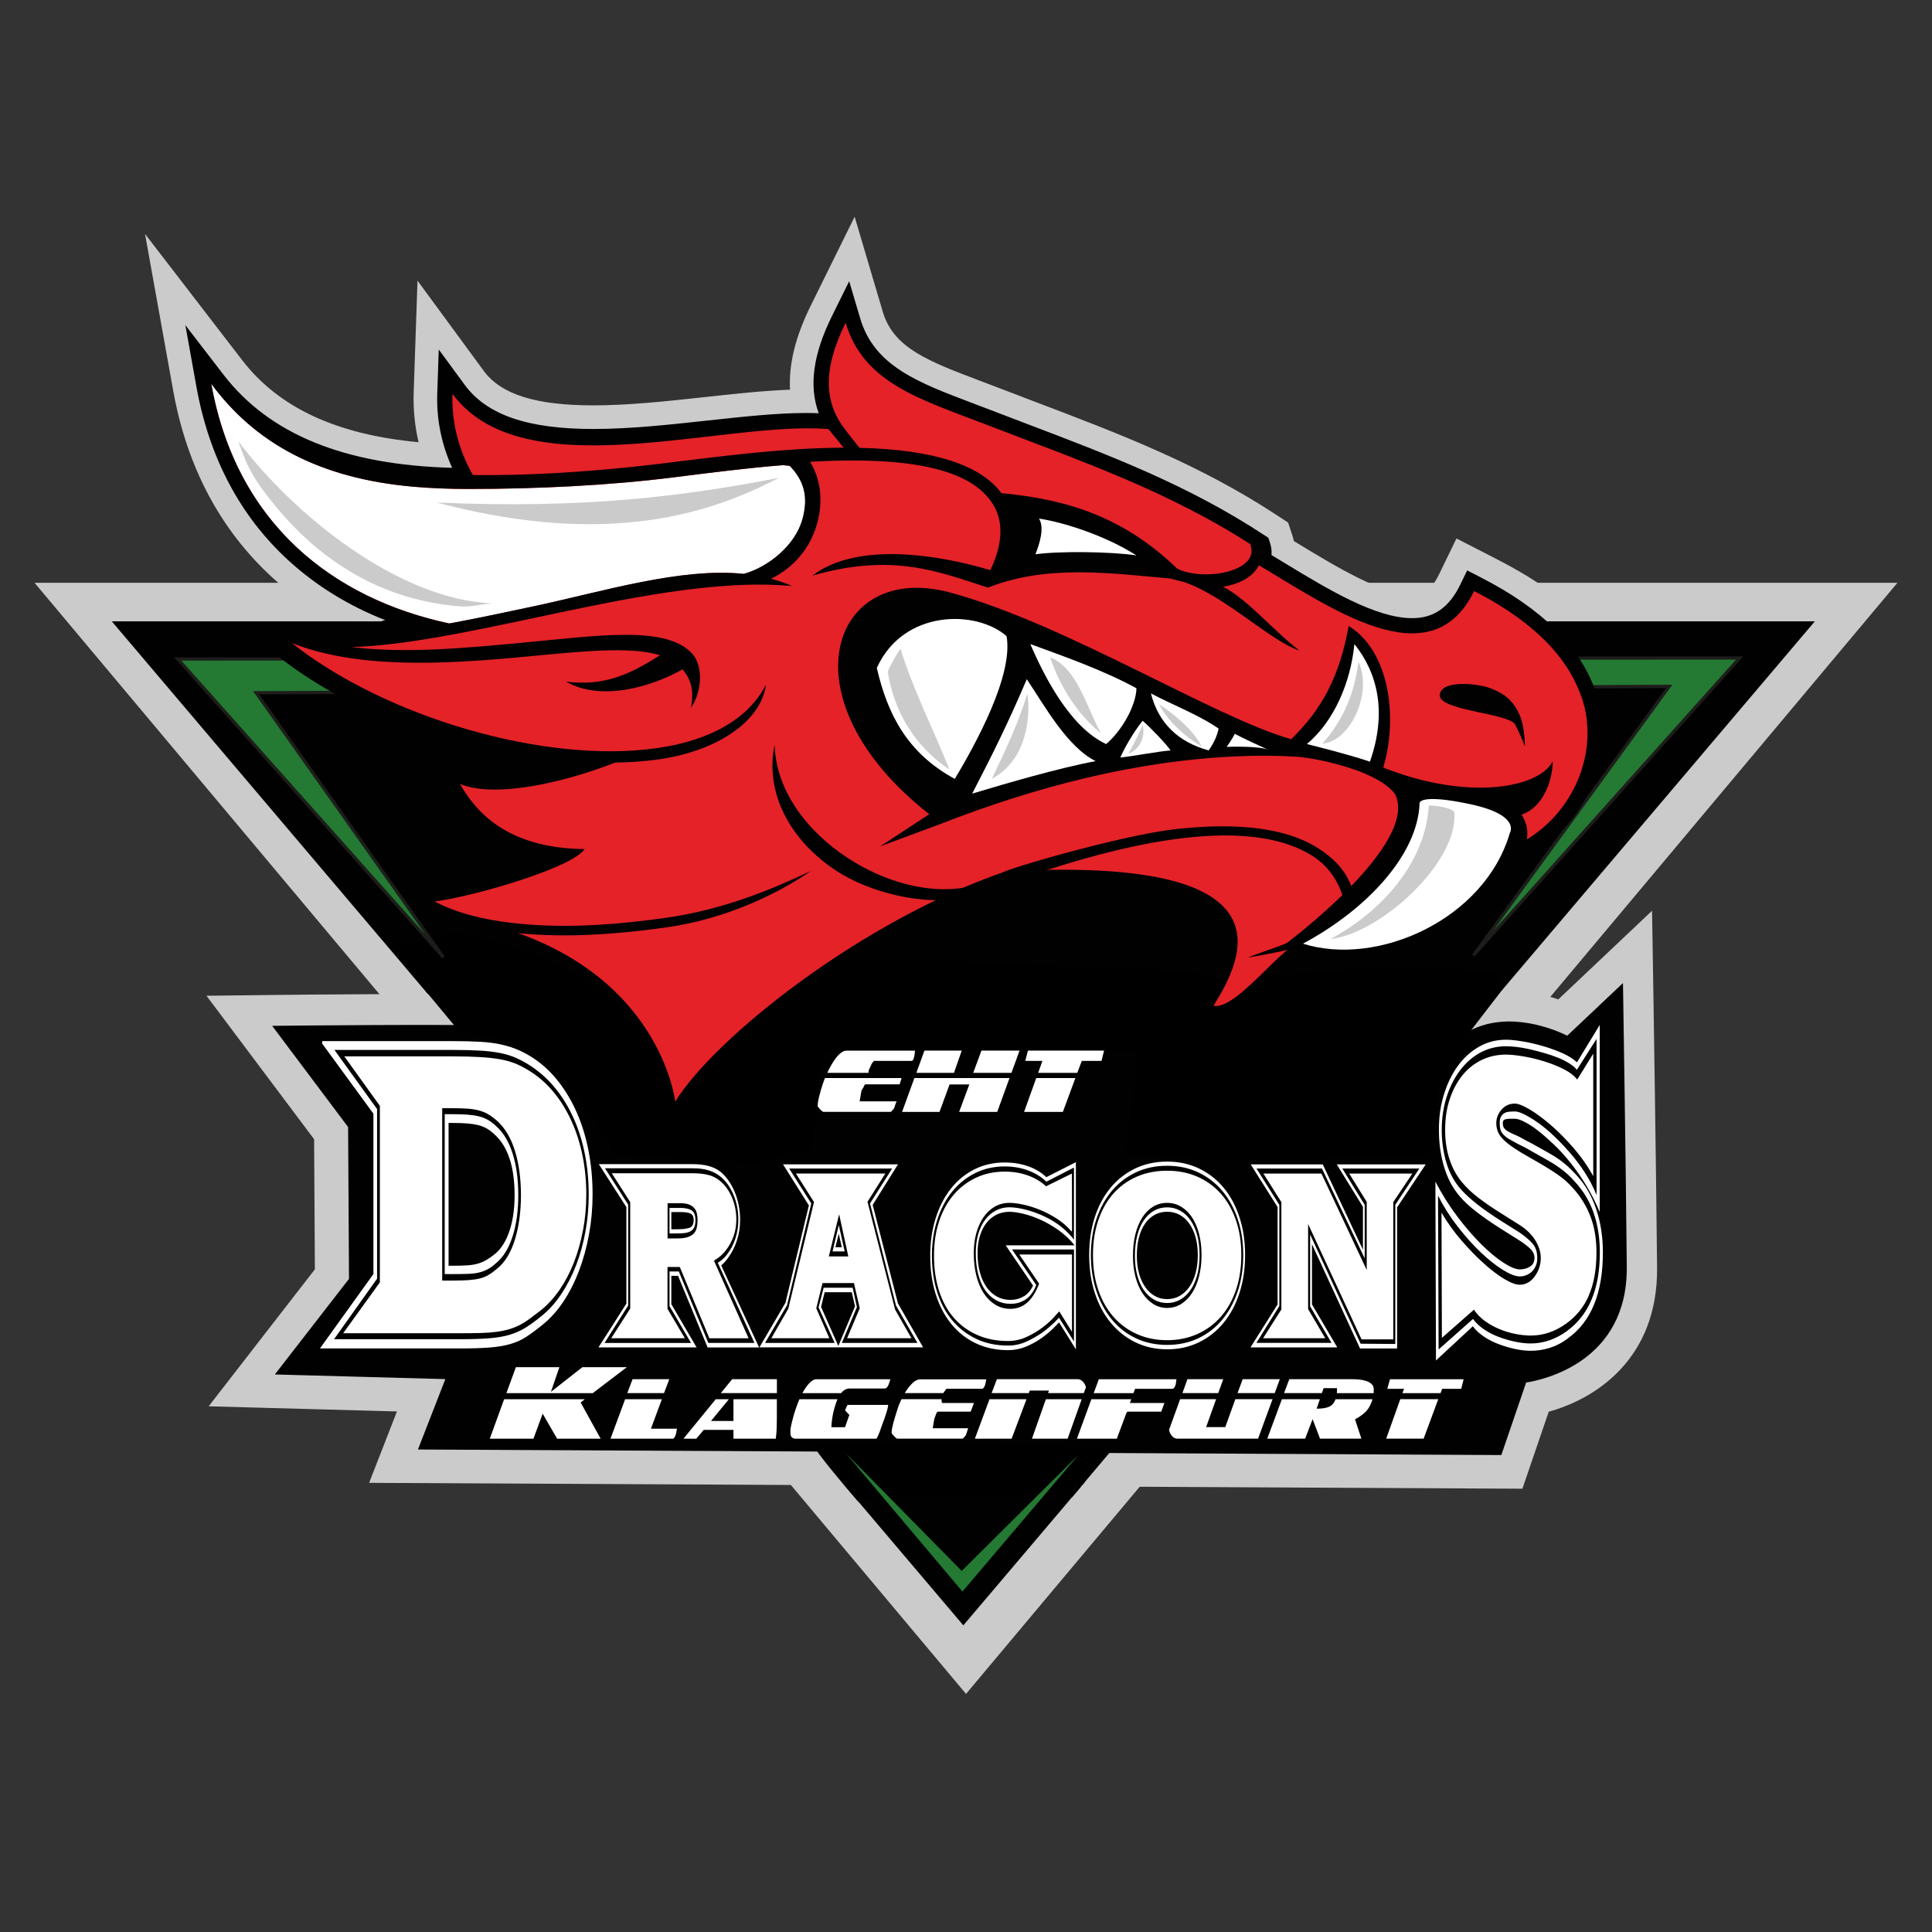 <?xml version="1.0" encoding="UTF-8"?>
<svg xmlns="http://www.w3.org/2000/svg" xmlns:xlink="http://www.w3.org/1999/xlink" id="logo" viewBox="0 0 500 500">
  <rect x="0" y="0" width="500" height="500" fill="#333333" stroke="none"/>
  <defs>
    <style>
      .cls-1 {
        fill: none;
      }

      .cls-2 {
        fill: #010000;
      }

      .cls-3 {
        fill: #1d1d1b;
      }

      .cls-4 {
        clip-path: url(#clippath-1);
      }

      .cls-5 {
        clip-path: url(#clippath-3);
      }

      .cls-6 {
        clip-path: url(#clippath-4);
      }

      .cls-7 {
        clip-path: url(#clippath-2);
      }

      .cls-8 {
        fill: #fff;
      }

      .cls-9 {
        fill: #cccbcb;
      }

      .cls-10 {
        fill: #000100;
      }

      .cls-11 {
        fill: #e42228;
      }

      .cls-12 {
        clip-path: url(#clippath);
      }

      .cls-13 {
        fill: #247933;
      }
    </style>
    <clipPath id="clippath">
      <rect class="cls-1" x="8.94" y="56.09" width="482.12" height="387.83"></rect>
    </clipPath>
    <clipPath id="clippath-1">
      <rect class="cls-1" x="8.94" y="56.09" width="482.12" height="387.83"></rect>
    </clipPath>
    <clipPath id="clippath-2">
      <rect class="cls-1" x="8.94" y="56.09" width="482.12" height="387.83"></rect>
    </clipPath>
    <clipPath id="clippath-3">
      <rect class="cls-1" x="8.94" y="56.09" width="482.12" height="387.83"></rect>
    </clipPath>
    <clipPath id="clippath-4">
      <rect class="cls-1" x="8.94" y="56.09" width="482.12" height="387.83"></rect>
    </clipPath>
  </defs>
  <polygon class="cls-9" points="15.19 153.73 484.81 153.73 250 433.84 15.19 153.73"></polygon>
  <g class="cls-12">
    <path class="cls-9" d="M250,438.38L8.94,150.82h482.12l-241.06,287.57ZM21.44,156.65l228.56,272.66,228.56-272.66H21.44Z"></path>
  </g>
  <polygon class="cls-10" points="28.93 160.8 469.68 160.8 249.31 420.64 28.93 160.8"></polygon>
  <g class="cls-4">
    <path class="cls-9" d="M90.86,291.61l.24,40.14-17.94,23.14,43.44,1.18-7.08,18.18,277.65,1.42,6.37-18.65s25.97-2.36,25.73-28.8c-.24-26.44-.94-70.59-.94-70.59l-12.98,12.28s-34.71-19.12-38.72,27.15h-73.43l6.61-26.92h-96.8l3.3,26.92h-48.87s-3.78-29.51-24.08-29.98c-20.3-.47-60.91,0-60.91,0l18.42,24.55Z"></path>
    <path class="cls-9" d="M394,385.28l-298.47-1.52,7.2-18.48-48.73-1.33,27.49-35.45-.2-33.67-27.85-37.13,18.88-.22c1.66-.02,41.01-.47,61.25,0,12.01.28,21.99,7.62,28.11,20.68,1.54,3.28,2.65,6.51,3.45,9.3h30.35l-3.3-26.92h119.84l-6.61,26.92h52.87c2.64-13.55,8.52-22.83,17.55-27.65,10.03-5.35,20.72-3.43,27.46-1.17l24.26-22.94.35,21.75c0,.44.71,44.49.95,70.66.21,23.47-15.8,33.87-28.04,37.24l-6.81,19.92ZM123.5,364.74l256.83,1.31,6.2-18.13,6.15-.45h0s4.84-.56,9.33-3.43c5.24-3.35,7.76-8.5,7.7-15.75-.13-14.26-.4-33.84-.61-48.76l-2.24,2.12-6.12-3.37s-9.62-4.95-15.91-1.53c-4.61,2.5-7.68,10-8.64,21.13l-.76,8.75h-94.43l6.61-26.92h-73.76l3.3,26.92h-68.13l-1.07-8.36c-.02-.18-3.2-21.36-14.8-21.62-11.04-.26-28.36-.23-41.65-.15l8.94,11.91.27,46.61-8.39,10.82,38.16,1.04-6.97,17.88Z"></path>
    <path class="cls-10" d="M91.33,291.26l.24,40.14-17.94,23.14,43.44,1.18-7.08,18.18,277.65,1.42,6.38-18.65s25.97-2.36,25.73-28.8c-.24-26.44-.94-70.59-.94-70.59l-12.98,12.28s-34.71-19.12-38.72,27.15h-73.43l6.61-26.91h-96.8l3.3,26.91h-48.87s-3.78-29.51-24.08-29.98c-20.3-.47-60.91,0-60.91,0l18.42,24.55Z"></path>
    <path class="cls-10" d="M388.53,376.56h-.9s-279.47-1.43-279.47-1.43l7.1-18.22-44.13-1.2,19.19-24.74-.23-39.29-19.65-26.19,2.46-.03c.41,0,40.86-.47,60.96,0,8.81.2,15.99,5.7,20.76,15.89,2.77,5.92,3.97,11.74,4.37,14.1h46.39l-3.3-26.91h99.8l-6.61,26.91h70.7c1.47-14.73,6.27-24.35,14.27-28.63,10.2-5.45,22.14-.37,25.37,1.21l14.41-13.62.05,2.84c0,.44.71,44.46.94,70.6.22,24.56-21.52,29.24-26.05,29.95l-6.42,18.77ZM111.81,372.65l274.94,1.4,6.35-18.57.81-.08c1.01-.09,24.82-2.6,24.6-27.55-.2-22.28-.74-57.56-.9-67.75l-11.58,10.95-.8-.44c-.13-.07-13.36-7.2-23.82-1.61-7.41,3.96-11.8,13.31-13.05,27.77l-.1,1.14h-76.17l6.61-26.91h-93.79l3.3,26.91h-51.38l-.14-1.09c-.04-.28-3.88-28.45-22.87-28.89-17.17-.4-49.29-.12-58.41-.03l17.18,22.91.24,40.98-16.7,21.53,42.75,1.16-7.07,18.14Z"></path>
    <path class="cls-8" d="M411.2,335.29c-1.33,2.99-3.28,5.4-5.85,7.24-2.87,2.07-5.93,3.11-9.2,3.11-1.23,0-2.56-.14-3.97-.42-1.42-.28-2.8-.7-4.15-1.26-1.35-.56-2.6-1.26-3.75-2.09-1.15-.84-2.09-1.81-2.82-2.93l-8.3,7.3-.1-32.41c1.5,2.55,3.21,4.95,5.15,7.18,1.93,2.23,3.85,4.21,5.75,5.92,1.9,1.72,3.68,3.07,5.35,4.07,1.67,1,3,1.49,4,1.49,1.53,0,2.82-.72,3.87-2.15,1.05-1.44,1.57-3.03,1.57-4.78,0-1.51-.47-3.03-1.4-4.54-.93-1.51-2.27-2.83-4-3.95l-4.75-2.99c-2.3-1.43-4.28-2.79-5.95-4.07-1.67-1.27-3.06-2.59-4.2-3.95-1.43-1.67-2.53-3.67-3.3-5.98-.77-2.31-1.15-4.86-1.15-7.65,0-2.95.4-5.62,1.2-8.01.8-2.39,1.9-4.44,3.3-6.16,1.4-1.71,3.06-3.03,4.97-3.95,1.92-.92,4.01-1.38,6.27-1.38,1.1,0,2.52.14,4.27.42,1.75.28,3.55.7,5.4,1.26,1.85.56,3.57,1.24,5.17,2.03,1.6.8,2.8,1.72,3.6,2.75l4.15-6.7v31.7c-1.4-2.55-3.08-4.96-5.05-7.24-1.97-2.27-3.94-4.26-5.92-5.98-1.98-1.71-3.82-3.07-5.52-4.07-1.7-1-2.96-1.49-3.8-1.49-1.4,0-2.55.52-3.45,1.56-.9,1.04-1.35,2.19-1.35,3.47,0,.8.13,1.54.4,2.21.27.68.73,1.36,1.4,2.03.67.68,1.56,1.4,2.67,2.15,1.12.76,2.52,1.61,4.22,2.57s3.11,1.77,4.22,2.45c1.12.68,2.07,1.3,2.87,1.85.8.56,1.52,1.12,2.15,1.67.63.56,1.3,1.24,2,2.03,1.9,2.07,3.37,4.47,4.42,7.18,1.05,2.71,1.57,5.82,1.57,9.33,0,4.47-.67,8.19-2,11.18M412.43,313.88c-1.08-3.07-2.71-5.76-4.87-8.07-.7-.8-1.37-1.47-2-2.03-.63-.56-1.37-1.14-2.2-1.73-.83-.6-1.82-1.22-2.95-1.85-1.13-.64-2.55-1.43-4.25-2.39-.67-.4-1.28-.74-1.85-1.02-.57-.28-1.08-.54-1.55-.78-.57-.32-1.07-.6-1.52-.84-.45-.24-.86-.48-1.22-.72-.67-.48-1.15-.98-1.45-1.49-.3-.52-.45-1.3-.45-2.33,0-.72.12-1.27.35-1.67.23-.4.53-.7.9-.9.37-.2.79-.32,1.27-.36.48-.04.96-.06,1.42-.06.6,0,1.42.26,2.47.78,1.05.52,2.22,1.24,3.52,2.15,1.3.92,2.66,2.05,4.1,3.41,1.43,1.36,2.84,2.83,4.22,4.43,1.38,1.6,2.67,3.31,3.85,5.14,1.18,1.84,2.17,3.75,2.97,5.74v-40.43l-5.1,8.01c-.43-.56-1.09-1.12-1.97-1.67-.88-.56-1.87-1.06-2.97-1.49-1.1-.44-2.28-.84-3.55-1.2-1.27-.36-2.5-.68-3.7-.96-1.2-.28-2.34-.48-3.42-.6-1.08-.12-1.99-.18-2.72-.18-2.43,0-4.66.56-6.7,1.67-2.03,1.12-3.79,2.67-5.27,4.66-1.48,1.99-2.63,4.31-3.45,6.94-.82,2.63-1.22,5.42-1.22,8.37s.41,5.88,1.22,8.55c.82,2.67,2.07,4.96,3.77,6.88,1.17,1.28,2.59,2.57,4.27,3.89,1.68,1.32,3.72,2.73,6.12,4.25l4.75,2.99c1.3.88,2.39,1.79,3.27,2.75.88.96,1.32,2.23,1.32,3.83,0,.8-.13,1.5-.4,2.09-.27.6-.62,1.1-1.05,1.5-.43.4-.92.7-1.47.9-.55.2-1.09.3-1.62.3-1.07,0-2.51-.56-4.32-1.67-1.82-1.12-3.73-2.63-5.75-4.55-2.02-1.91-4.01-4.14-6-6.7-1.98-2.55-3.67-5.22-5.07-8.01l.15,39.83,8.9-7.89c.7.96,1.62,1.84,2.77,2.63,1.15.8,2.41,1.46,3.77,1.97,1.37.52,2.78.94,4.25,1.26,1.47.32,2.85.48,4.15.48,1.67,0,3.3-.28,4.9-.84,1.6-.56,3.1-1.36,4.5-2.39,5.66-4.14,8.49-10.92,8.49-20.33,0-3.75-.54-7.16-1.62-10.23M405.81,346.35c-1.47,1.12-3.02,1.94-4.65,2.45-1.63.52-3.3.78-5,.78-1.3,0-2.67-.16-4.12-.48-1.45-.32-2.87-.74-4.25-1.26-1.38-.52-2.66-1.18-3.82-1.97-1.17-.8-2.1-1.67-2.8-2.63l-9.54,8.85-.15-46.29c1.7,3.27,3.59,6.28,5.67,9.03,2.08,2.75,4.15,5.14,6.2,7.18,2.05,2.03,3.97,3.63,5.75,4.78,1.78,1.16,3.19,1.73,4.22,1.73s1.88-.24,2.65-.72c.77-.48,1.15-1.23,1.15-2.27,0-.88-.37-1.67-1.12-2.39-.75-.72-1.76-1.48-3.02-2.27l-4.75-2.99c-2.37-1.51-4.41-2.93-6.12-4.25-1.72-1.32-3.16-2.65-4.32-4.01-1.8-2.07-3.15-4.6-4.05-7.59-.9-2.99-1.35-6.2-1.35-9.63s.43-6.32,1.3-9.15c.87-2.83,2.07-5.3,3.62-7.42,1.55-2.11,3.38-3.77,5.5-4.96,2.12-1.2,4.44-1.79,6.97-1.79,1.07,0,2.46.14,4.17.42,1.72.28,3.47.68,5.27,1.2,1.8.52,3.51,1.14,5.12,1.85,1.62.72,2.87,1.52,3.77,2.39l5.9-9.69v48.44c-1-2.39-2.15-4.66-3.45-6.82-1.3-2.15-2.67-4.13-4.1-5.92-1.43-1.79-2.88-3.39-4.35-4.78-1.47-1.39-2.84-2.59-4.12-3.59-1.28-1-2.45-1.75-3.5-2.27-1.05-.52-1.86-.78-2.42-.78h-1.3c-.4,0-.75.04-1.05.12-.53.08-.8.4-.8.96s.11,1,.32,1.32c.22.32.61.64,1.17.96.27.16.58.32.92.48.35.16.72.32,1.12.48.53.24,1.12.54,1.75.9.63.36,1.35.74,2.15,1.14,1.7.96,3.12,1.76,4.27,2.39,1.15.64,2.14,1.26,2.97,1.85.83.6,1.57,1.2,2.22,1.79.65.6,1.34,1.3,2.07,2.09,2.27,2.39,3.99,5.32,5.17,8.79,1.18,3.47,1.77,7.24,1.77,11.3,0,10.53-3.01,17.94-9.04,22.25M360.58,311.1v35.52h-8.22l-13.82-29.85v22.03l4.44,7.54h-16.1l4.74-7.46v-27.77l-4.65-7.39h15.02l11.72,24.97v-17.65l-4.53-7.32h16.34l-4.95,7.39ZM361.09,311.81l6.24-9.4h-19.94l5.79,9.4v13.85l-11.06-23.25h-16.94l5.91,9.4v26.19l-5.94,9.54h19.46l-5.55-9.47v-18.59l13.07,28.27,8.97.07v-36.02ZM361.57,312.46v36.53h-9.59l-12.44-26.98v15.57l6.54,11.12h-22.46l7.02-11.12v-25.19l-6.96-11.05h18.65l10.4,22.1v-11.12l-6.78-10.98h23.03l-7.41,11.12ZM309.41,320.17c-.39-1.36-.93-2.54-1.63-3.52-.7-.98-1.53-1.73-2.5-2.26-.97-.53-2.04-.79-3.22-.79s-2.25.26-3.22.79c-.97.53-1.8,1.28-2.49,2.26-.69.98-1.22,2.18-1.59,3.59-.37,1.41-.55,3-.55,4.77,0,1.67.19,3.19.57,4.56.38,1.36.92,2.54,1.6,3.52.69.98,1.51,1.75,2.47,2.3.96.55,2.03.82,3.21.82s2.25-.27,3.22-.82c.97-.55,1.8-1.32,2.5-2.3.7-.98,1.24-2.18,1.63-3.59.39-1.41.58-2.98.58-4.7s-.2-3.26-.58-4.63M309.83,329.97c-.41,1.53-.99,2.83-1.74,3.91-.75,1.08-1.64,1.9-2.67,2.48-1.03.57-2.15.86-3.37.86s-2.34-.29-3.36-.86c-1.02-.57-1.9-1.39-2.64-2.44-.74-1.05-1.31-2.33-1.72-3.84-.41-1.51-.61-3.19-.61-5.06,0-1.96.2-3.72.6-5.27.4-1.55.97-2.87,1.71-3.95.74-1.08,1.62-1.9,2.64-2.48,1.02-.57,2.15-.86,3.39-.86s2.34.29,3.37.86c1.03.57,1.92,1.4,2.67,2.48.75,1.08,1.33,2.37,1.74,3.88.41,1.51.61,3.22.61,5.13s-.2,3.64-.61,5.17M310.33,319.38c-.42-1.65-1.02-3.07-1.8-4.27-.78-1.19-1.72-2.13-2.82-2.8-1.1-.67-2.32-1.01-3.66-1.01s-2.58.34-3.67,1.01c-1.09.67-2.02,1.61-2.79,2.83-.77,1.22-1.36,2.67-1.77,4.34-.41,1.68-.61,3.52-.61,5.53s.21,3.7.63,5.35c.42,1.65,1.02,3.07,1.8,4.27.78,1.2,1.71,2.14,2.8,2.83,1.09.69,2.29,1.04,3.61,1.04s2.56-.35,3.66-1.04c1.1-.69,2.04-1.65,2.82-2.87.78-1.22,1.38-2.67,1.8-4.34.42-1.67.63-3.49.63-5.45s-.21-3.77-.63-5.42M319.85,333.88c-.93,2.7-2.24,5.01-3.93,6.93-1.69,1.91-3.71,3.4-6.07,4.45-2.36,1.05-4.96,1.58-7.8,1.58s-5.46-.53-7.81-1.58c-2.35-1.05-4.37-2.53-6.06-4.45-1.69-1.91-3-4.22-3.93-6.93-.93-2.7-1.39-5.73-1.39-9.08s.46-6.3,1.38-9.01c.92-2.7,2.22-5,3.9-6.89,1.68-1.89,3.7-3.35,6.06-4.38,2.36-1.03,4.98-1.54,7.86-1.54s5.44.51,7.8,1.54c2.36,1.03,4.38,2.49,6.07,4.38,1.69,1.89,3,4.19,3.93,6.89.93,2.7,1.39,5.71,1.39,9.01s-.47,6.38-1.39,9.08M320.34,315.55c-.94-2.82-2.27-5.26-3.99-7.32-1.72-2.06-3.79-3.66-6.22-4.81-2.43-1.15-5.12-1.72-8.08-1.72s-5.68.57-8.11,1.72c-2.43,1.15-4.5,2.75-6.22,4.81-1.72,2.06-3.05,4.5-3.99,7.32-.94,2.82-1.41,5.91-1.41,9.26s.48,6.51,1.43,9.33c.95,2.82,2.28,5.27,4,7.36,1.72,2.08,3.79,3.7,6.22,4.84,2.43,1.15,5.12,1.72,8.08,1.72s5.65-.57,8.08-1.72c2.43-1.15,4.5-2.76,6.22-4.84,1.72-2.08,3.05-4.53,3.99-7.36.94-2.82,1.41-5.93,1.41-9.33s-.47-6.43-1.41-9.26M320.78,334.6c-.97,2.99-2.33,5.56-4.09,7.71-1.76,2.15-3.88,3.84-6.37,5.06-2.49,1.22-5.24,1.83-8.26,1.83s-5.77-.61-8.25-1.83c-2.48-1.22-4.6-2.91-6.37-5.06-1.77-2.15-3.14-4.72-4.11-7.71-.97-2.99-1.45-6.25-1.45-9.8s.48-6.79,1.44-9.76c.96-2.97,2.32-5.51,4.08-7.64,1.76-2.13,3.88-3.79,6.37-4.99,2.49-1.19,5.25-1.79,8.29-1.79s5.77.6,8.26,1.79c2.49,1.2,4.61,2.86,6.37,4.99,1.76,2.13,3.12,4.68,4.09,7.64.97,2.97,1.45,6.22,1.45,9.76s-.48,6.81-1.45,9.8M264.97,335.5c1.01-.62,1.8-1.55,2.38-2.8l-7.08-10.41h17.84c-1.24-1.53-2.64-2.85-4.2-3.95-1.56-1.1-3.12-2-4.68-2.69-1.56-.69-3.04-1.21-4.45-1.54-1.41-.33-2.58-.5-3.52-.5-1.22,0-2.34.25-3.36.75-1.02.5-1.89,1.22-2.62,2.15-.73.93-1.29,2.06-1.69,3.37-.4,1.32-.6,2.79-.6,4.41,0,1.87.2,3.54.61,5.02.41,1.48.98,2.75,1.72,3.8.74,1.05,1.63,1.87,2.68,2.44,1.05.57,2.21.86,3.49.86s2.45-.31,3.46-.93M277.31,318.7c-1.1-1.29-2.38-2.41-3.84-3.34-1.46-.93-2.94-1.7-4.44-2.3-1.5-.6-2.93-1.04-4.3-1.33-1.37-.29-2.52-.43-3.46-.43-1.4,0-2.67.32-3.81.97-1.14.65-2.11,1.56-2.92,2.73-.81,1.17-1.43,2.55-1.87,4.13-.44,1.58-.66,3.3-.66,5.17,0,2.11.22,4.04.66,5.81.44,1.77,1.07,3.29,1.9,4.56.83,1.27,1.83,2.26,3,2.98,1.17.72,2.48,1.08,3.94,1.08,3.32,0,5.79-2.18,7.41-6.53l-5.13-7.54h13.64v20.02l-3.3-5.31c-.16.19-.62.71-1.38,1.54-.76.84-1.73,1.71-2.92,2.62-1.19.91-2.55,1.72-4.09,2.44-1.54.72-3.16,1.08-4.86,1.08-2.92,0-5.56-.51-7.92-1.54-2.36-1.03-4.37-2.49-6.04-4.38-1.67-1.89-2.95-4.2-3.85-6.93-.9-2.73-1.35-5.79-1.35-9.18s.44-6.29,1.33-8.97c.89-2.68,2.14-4.96,3.76-6.85,1.62-1.89,3.55-3.36,5.79-4.41,2.24-1.05,4.71-1.58,7.41-1.58,2.12,0,4.1.32,5.94.97,1.84.65,3.43,1.59,4.77,2.83l6.69-3.3.03,14.78-.12.22ZM272.64,342.49c.74-.74,1.22-1.23,1.44-1.47l3.87,6.17v-23.83h-16.04l6.27,9.19c-.64,1.68-1.53,2.91-2.67,3.7-1.14.79-2.47,1.18-3.99,1.18-1.34,0-2.56-.3-3.67-.9-1.11-.6-2.06-1.46-2.85-2.58-.79-1.12-1.4-2.5-1.83-4.13-.43-1.63-.64-3.47-.64-5.53,0-1.82.21-3.46.64-4.92.43-1.46,1.03-2.7,1.81-3.73.78-1.03,1.7-1.82,2.77-2.37,1.07-.55,2.24-.83,3.52-.83.64,0,1.39.07,2.26.21.87.14,1.8.36,2.8.65,1,.29,2.03.66,3.09,1.11,1.06.46,2.1.99,3.12,1.61,1.02.62,1.99,1.34,2.91,2.15.92.81,1.75,1.7,2.49,2.65v-18.66l-7.14,3.66c-1.28-1.24-2.85-2.21-4.72-2.91-1.87-.69-3.89-1.04-6.07-1.04-2.82,0-5.39.59-7.71,1.76-2.32,1.17-4.3,2.79-5.95,4.84-1.65,2.06-2.92,4.5-3.82,7.32-.9,2.82-1.35,5.88-1.35,9.19s.45,6.59,1.36,9.44c.91,2.85,2.22,5.29,3.93,7.32,1.71,2.03,3.78,3.62,6.21,4.77,2.43,1.15,5.16,1.72,8.2,1.72,1.7,0,3.29-.35,4.78-1.04,1.49-.69,2.82-1.45,4-2.26,1.24-.91,2.23-1.73,2.97-2.48M274.07,342.24c-.34.38-.92.97-1.72,1.76-.81.79-1.79,1.59-2.95,2.4-1.16.81-2.46,1.52-3.91,2.12-1.45.6-2.98.9-4.6.9-3.1,0-5.89-.6-8.38-1.79-2.49-1.19-4.6-2.87-6.34-5.02-1.74-2.15-3.08-4.72-4.02-7.71-.94-2.99-1.41-6.28-1.41-9.87s.46-6.72,1.39-9.69c.93-2.97,2.24-5.53,3.93-7.68,1.69-2.15,3.72-3.83,6.09-5.02,2.37-1.2,4.99-1.79,7.87-1.79,2.16,0,4.17.32,6.03.97,1.86.65,3.44,1.59,4.74,2.83l7.65-3.88v48.44l-4.35-6.96ZM216.2,322.79h1.65l-.78-3.52-.87,3.52ZM215.46,323.87l1.62-6.82,1.53,6.82h-3.15ZM214.5,325.16h5.04l-2.37-10.91-2.67,10.91ZM212.49,338.22l4.47,10.12,4.32-10.26-.84-3.66h-7.02l-.93,3.8ZM219.23,346.33l3.27-7.75-1.5-6.53h-8.13l-1.62,6.53,3.39,7.75h-15.02l4.38-7.61,6.66-27.63-4.68-7.39h23.15l-4.62,7.32,7.11,27.77h-.03l4.29,7.54h-16.64ZM217.88,347.55h19.55l-5.55-9.69-6.72-26.41,5.73-9.04h-26.66l5.73,9.04-6.27,26.34-5.7,9.76h18.02l-4.17-9.19,1.32-5.1h7.5l1.11,5.02-3.9,9.26ZM196.53,348.7l6.75-11.55,6.06-25.19-6.69-10.62h29.74l-6.54,10.48,6.51,25.4h-.03l6.57,11.48h-42.37ZM178.66,314.04c-.58-.24-1.43-.36-2.55-.36h-2.37v4.45h1.59c1.38,0,2.42-.13,3.13-.39.71-.26,1.06-.92,1.06-1.97,0-.91-.29-1.48-.87-1.72M179.67,317.59c-.21.46-.52.8-.93,1.04-.41.24-.9.39-1.47.47-.57.07-1.21.11-1.93.11h-2.07v-6.6h2.85c1.2,0,2.14.2,2.83.61.69.41,1.03,1.26,1.03,2.55,0,.77-.11,1.38-.32,1.83M180.33,313.97c-.13-.53-.36-.98-.7-1.36-.34-.38-.79-.68-1.36-.9-.57-.21-1.29-.32-2.14-.32h-3.36v9.11h2.58c1.06,0,1.92-.11,2.59-.32.67-.22,1.2-.53,1.59-.93.39-.41.65-.91.79-1.51.14-.6.21-1.26.21-1.97,0-.67-.07-1.27-.2-1.79M183.58,346.33l-7.65-18.44h-3.18v10.84l4.5,7.61h-19.07l4.92-7.68v-27.56l-4.77-7.46h20.9c1.52,0,2.83.13,3.94.4,1.11.26,2.09.73,2.95,1.4,1.32,1.01,2.39,2.42,3.21,4.23.82,1.82,1.23,3.8,1.23,5.96,0,1.53-.24,2.97-.72,4.31-.48,1.34-1.13,2.54-1.95,3.59-.18.24-.36.46-.53.65-.17.19-.37.39-.6.61-.23.22-.51.44-.82.68-.32.24-.71.5-1.17.79l8.97,20.09h-10.16ZM175.67,329.04l7.65,18.51h11.93l-9.48-20.74c.58-.38,1.04-.73,1.38-1.04.34-.31.69-.7,1.05-1.18.92-1.19,1.63-2.56,2.13-4.09.5-1.53.75-3.16.75-4.88,0-2.3-.43-4.46-1.29-6.49-.86-2.03-2.03-3.62-3.51-4.77-.88-.67-1.88-1.17-3.01-1.51-1.13-.34-2.47-.5-4.03-.5h-22.67l6,9.4v26.12l-6.12,9.69h22.4l-5.58-9.54v-8.97h2.4ZM183.13,348.7l-7.65-18.51h-1.74v7.32l6.54,11.2h-25.4l7.23-11.34v-24.97l-7.14-11.12h24.26c1.58,0,2.95.16,4.12.47,1.17.31,2.19.8,3.07,1.47.78.62,1.48,1.39,2.11,2.3.63.91,1.17,1.9,1.62,2.98.45,1.08.79,2.22,1.03,3.44.24,1.22.36,2.45.36,3.7,0,1.91-.28,3.72-.84,5.42-.56,1.7-1.34,3.22-2.34,4.56-.28.38-.55.72-.81,1-.26.29-.56.57-.9.86l9.8,21.24h-13.34ZM131.9,299.95c-.85-2.63-2.11-4.7-3.77-6.22-.73-.72-1.45-1.27-2.15-1.67-.7-.4-1.47-.7-2.3-.9-.83-.2-1.77-.34-2.82-.42-1.05-.08-2.29-.12-3.72-.12h-1.05v36.96h1.05c1.6,0,2.92-.04,3.97-.12,1.05-.08,1.96-.24,2.72-.48.77-.24,1.48-.56,2.15-.96.67-.4,1.4-.92,2.2-1.56,1.6-1.36,2.83-3.35,3.7-5.98.87-2.63,1.3-5.7,1.3-9.21s-.42-6.7-1.27-9.33M132.65,319.98c-.98,3.07-2.39,5.36-4.22,6.88-.8.72-1.53,1.26-2.2,1.61-.67.36-1.4.64-2.2.84-.8.2-1.74.32-2.82.36-1.08.04-2.44.06-4.07.06h-2.05v-41.38h2.05c1.47,0,2.74.04,3.82.12,1.08.08,2.05.22,2.9.42.85.2,1.63.5,2.35.9.72.4,1.46.96,2.22,1.67,1.87,1.67,3.28,4.05,4.25,7.12.97,3.07,1.45,6.64,1.45,10.7s-.49,7.64-1.47,10.7M133.28,297.86c-1.03-3.31-2.55-5.88-4.55-7.71-.8-.72-1.57-1.3-2.3-1.73-.73-.44-1.54-.78-2.42-1.02-.88-.24-1.87-.4-2.97-.48-1.1-.08-2.4-.12-3.9-.12h-2.7v44.61h2.7c1.67,0,3.05-.04,4.15-.12,1.1-.08,2.06-.22,2.87-.42.82-.2,1.57-.5,2.25-.9.68-.4,1.44-.96,2.27-1.67,2-1.59,3.52-4.09,4.57-7.47,1.05-3.39,1.57-7.24,1.57-11.54s-.52-8.11-1.55-11.42M150.87,318.43c-.57,2.99-1.36,5.78-2.37,8.37-1.02,2.59-2.26,4.95-3.72,7.06-1.47,2.11-3.1,3.89-4.9,5.32-1.03.8-1.98,1.51-2.85,2.15-.87.64-1.73,1.18-2.6,1.61-.87.44-1.77.8-2.72,1.08-.95.28-2.03.5-3.25.66-1.22.16-2.61.26-4.17.3-1.57.04-3.38.06-5.45.06h-30.03l9.5-13.16v-45.69l-9.2-12.8h28.04c2.73,0,5.1.06,7.1.18,2,.12,3.77.32,5.32.6,1.55.28,2.97.7,4.25,1.26,1.28.56,2.57,1.28,3.87,2.15,2.17,1.43,4.11,3.23,5.85,5.38,1.73,2.15,3.21,4.59,4.42,7.3,1.22,2.71,2.15,5.66,2.8,8.85.65,3.19.97,6.54.97,10.05,0,3.19-.28,6.28-.85,9.27M151.39,298.81c-.65-3.31-1.6-6.38-2.85-9.21-1.25-2.83-2.77-5.38-4.57-7.65-1.8-2.27-3.87-4.2-6.2-5.8-1.3-.88-2.59-1.62-3.87-2.21-1.28-.6-2.7-1.06-4.25-1.38-1.55-.32-3.33-.54-5.35-.66-2.02-.12-4.41-.18-7.17-.18h-30.58l11.04,15.31v43.89l-11.14,15.67h32.38c3.13,0,5.71-.08,7.75-.24,2.03-.16,3.79-.46,5.27-.9,1.48-.44,2.84-1.04,4.07-1.79,1.23-.76,2.63-1.77,4.2-3.05,1.9-1.51,3.61-3.41,5.12-5.68,1.52-2.27,2.8-4.76,3.85-7.47,1.05-2.71,1.86-5.62,2.42-8.73.57-3.11.85-6.3.85-9.57,0-3.59-.32-7.04-.97-10.35M152.44,319.44c-.62,3.35-1.48,6.5-2.6,9.45-1.12,2.95-2.47,5.62-4.07,8.01-1.6,2.39-3.4,4.39-5.4,5.98-1.57,1.28-2.97,2.31-4.2,3.11-1.23.8-2.61,1.42-4.12,1.85-1.52.44-3.31.74-5.37.9-2.07.16-4.68.24-7.85.24h-36.03l13.84-19.26v-41.5l-13.29-18.18.05-.6h33.73c2.8,0,5.21.06,7.25.18,2.03.12,3.84.36,5.42.72,1.58.36,3.02.82,4.32,1.38,1.3.56,2.62,1.28,3.95,2.15,2.4,1.6,4.55,3.61,6.45,6.04,1.9,2.43,3.51,5.16,4.82,8.19,1.32,3.03,2.32,6.32,3,9.87.68,3.55,1.02,7.28,1.02,11.18,0,3.51-.31,6.94-.92,10.29"></path>
    <path class="cls-2" d="M101.5,246.05l17.66,21.25,12.95,1.65,9.66,5.9,7.06,7.32,4.95,7.79,5.42,8.97,18.6.71,17.66,1.89,8.24-2.83,6.36-.24,1.88-20.54,1.65-5.67,80.54-.24-.47,10.15-2.59,16.53,24.73,1.18,54.4-.71,2.12-18.89,10.83-10.86-4.24-1.18,7.07-8.97,2.35-7.55-26.61-1.65s-44.51,3.78-49.69,2.12c-5.18-1.65-98.44-4.25-98.44-4.25l-86.66-7.79-14.84,1.89-10.6,4.01Z"></path>
  </g>
  <polygon class="cls-13" points="114.76 247.73 46 170.54 450.23 170.28 381.31 247.26 432 177.62 66.32 179.28 114.76 247.73"></polygon>
  <path class="cls-3" d="M114.45,248.01l-69.38-77.88h.93s405.16-.26,405.16-.26l-69.55,77.68-.65-.52,50.21-68.97-364.06,1.65,47.98,67.8-.65.52ZM46.93,170.96l63.19,70.94-44.61-63.03h.8s366.5-1.66,366.5-1.66l-46.33,63.64,62.81-70.15-402.37.26Z"></path>
  <g class="cls-7">
    <path class="cls-2" d="M388.88,256.03l-8.73,11.34-5.31-3.7,2.24-6.04,8.74-4.44s.35-.37.83-.25c.47.12,2.24,3.08,2.24,3.08"></path>
    <path class="cls-2" d="M222.19,388.73s-12.67-14.58-11.73-15.11c.94-.53,71.68.59,71.68.59h3.46l1.64.35s-7.39,10.09-7.8,10.09-18.48,2.36-18.48,2.36c0,0-20.59.29-21.29.29s-9.56-.53-10.56-.59c-1-.06-6.92,2.01-6.92,2.01"></path>
    <path class="cls-2" d="M280.05,384.38l7.11-8.43-.61-.64-1.58.33s-.59,1.28-1.04,1.72c-.45.45-3.38,3.14-3.52,3.33-.14.19-.83,1.35-1.09,1.72-.26.38.24,1.37.24,1.37l.5.59Z"></path>
  </g>
  <polygon class="cls-13" points="218.93 376.12 249.08 411.9 279.13 376.49 248.89 406.55 218.93 376.12"></polygon>
  <g class="cls-5">
    <path class="cls-9" d="M87.49,157.89c-5.47-3.08-10.5-6.4-15.01-10.53-13.02-11.93-21.37-27.67-24.8-46.78l-5.17-28.78,17.83,23.17c10.61,13.79,27.62,21.23,51.92,22.69-1.71-5.18-2.48-10.54-2.29-15.99l.7-20.55,12.17,16.57c5.07,6.91,14.83,10.12,30.7,10.12,9.33,0,19.45-1.1,29.24-2.17,8.94-.97,17.4-1.9,24.94-1.97-1.18-6.84.39-14.52,4.74-23.32l8.06-16.32,5.17,17.45c3.2,10.8,13.26,14.6,27.18,19.86l.17.07c1.44.54,2.93,1.11,4.42,1.68,3.3,1.27,6.62,2.53,9.82,3.75l.11.04c21.37,8.12,41.56,15.8,61.44,28.84l2.08,1.36.78,2.36c.26.77.43,1.56.51,2.35.64.39,1.29.78,1.96,1.19l.11.07c10.59,6.43,22.59,13.71,31.18,13.71,4.38,0,7.26-2.07,9.62-6.93l3.18-6.56,6.48,3.33c6.75,3.47,12.23,6.6,16.91,10.67,1.03.89-324.89.48-314.15.61"></path>
    <path class="cls-9" d="M98.85,160.94l-11.39-.14c-1.12-.01-1.86-.4-2.35-.92-5.97-3.43-10.62-6.74-14.59-10.38-13.5-12.38-22.15-28.66-25.7-48.41l-7.29-40.55,25.13,32.65c9.48,12.32,24.45,19.29,45.67,21.25-.99-4.21-1.42-8.52-1.27-12.86l.99-28.95,17.14,23.35c4.47,6.09,13.48,8.93,28.35,8.93,9.18,0,19.22-1.09,28.92-2.15,7.78-.85,15.18-1.65,22-1.91-.37-6.58,1.4-13.74,5.37-21.77l11.35-22.99,7.28,24.59c2.79,9.41,11.79,12.81,25.42,17.96l.63.24c1.31.49,2.65,1,3.99,1.52,3.3,1.27,6.6,2.53,9.81,3.75l.11.04c21.53,8.18,41.86,15.91,62.01,29.13l2.93,1.92,1.1,3.32c.16.48.29.97.4,1.47l.92.56c10.26,6.23,21.89,13.29,29.67,13.29,2.73,0,4.86-.88,7-5.29l4.48-9.24,9.14,4.69c6.98,3.58,12.63,6.83,17.49,11.06l1.53,1.33-.71,1.9c-.71,1.9-2.27,1.94-4.64,2.01-1.3.03-3.21.07-5.67.1-4.69.06-11.65.11-20.69.15-15.97.08-39.09.14-68.72.18-54.03.07-120.24.05-164.05.04-17.72,0-32.57,0-42.05,0l.29.16ZM107.75,154.95c8.77,0,19.97,0,32.86,0,55.03.01,149.62.03,208.47-.13-5.45-2.66-11.05-6.07-16.32-9.26l-3.3-2-.15-1.44c-.06-.59-.19-1.18-.38-1.75l-.46-1.4-1.23-.8c-19.62-12.87-39.66-20.49-60.88-28.55l-.11-.04c-3.22-1.22-6.54-2.48-9.84-3.76-1.34-.52-2.66-1.02-3.96-1.51l-.62-.24c-14.16-5.35-25.34-9.57-28.95-21.75l-3.05-10.31-4.76,9.64c-4.08,8.27-5.55,15.31-4.48,21.54l.58,3.38-3.43.03c-7.39.07-15.78.98-24.65,1.95-9.86,1.08-20.06,2.19-29.56,2.19-16.88,0-27.39-3.59-33.05-11.31l-7.19-9.79-.41,12.14c-.17,5.09.55,10.13,2.15,14.97l1.34,4.08-4.29-.26c-25.2-1.51-42.88-9.31-54.05-23.82l-10.54-13.69,3.06,17.01c3.32,18.46,11.36,33.65,23.9,45.15,3.7,3.39,8.09,6.5,13.78,9.75h2.86c3.48-.01,9.18-.01,16.66-.01ZM379.58,147.24l-1.88,3.88c-.67,1.37-1.39,2.58-2.18,3.61,7.23-.04,13.19-.08,17.55-.13-2.88-1.82-6.08-3.55-9.66-5.39l-3.83-1.97Z"></path>
    <path class="cls-10" d="M413,179.13c-4.05-11.78-13.77-21.49-29.72-29.67l-3.58-1.84-1.75,3.62c-2.89,5.96-6.86,8.74-12.49,8.74-9.48,0-21.89-7.53-32.83-14.17-1.22-.74-2.41-1.46-3.57-2.16.09-1.06-.04-2.14-.39-3.18l-.43-1.3-1.15-.75c-19.58-12.85-39.62-20.46-60.82-28.53-3.25-1.23-6.61-2.51-9.95-3.8-1.55-.6-3.09-1.18-4.58-1.74-14.23-5.38-25.47-9.62-29.12-21.94l-2.85-9.63-4.45,9c-4.88,9.88-6.03,18.07-3.44,25.16-1.04-.04-2.13-.06-3.26-.06-7.59,0-16.28.95-25.48,1.95-9.88,1.08-20.09,2.19-29.6,2.19-16.98,0-27.55-3.63-33.28-11.43l-6.71-9.14-.39,11.34c-.23,6.65,1.07,13.11,3.85,19.28-27.9-.75-47.29-8.67-59.2-24.14l-9.84-12.78,2.85,15.88c3.31,18.4,11.32,33.54,23.81,44.99,7.14,6.54,15.53,11.72,25.08,15.48-1.67.17,1.14.72-11.68.91-13.02.19-24.27.96-24.27.96,9.8,10.38,24.8,19.5,42.6,26.33,12.4,4.76,25.35,7.98,37.59,9.43-5.53,1.39-11.11,2.29-15.95,2.29-3.1,0-5.68-.4-7.46-1.15l-10.7-4.55,5.75,10.11c5.19,9.13,12.81,14.88,23.12,17.39-2.23.84-4.94,1.78-8.21,2.78-9.3,2.85-17.64,4.55-20.33,4.55l.42,7.02c4.95,3.04,8.8,5.49,16.32,6.79,20.92,5.82,32.14,14.66,37.86,21.06,5.97,6.68,7.36,12.14,7.45,12.48l1.86,9.95,5.33-8.68c4.6-7.42,15.52-16.47,30.73-25.5,14.8-8.78,32.77-17,50.65-23.2.4,0,.8,0,1.21,0,12.51,0,25.45,1.08,35.51,2.97,15.83,2.98,18.61,6.7,19.01,7.42.15.26.35.62-.3,1.65l-3.1,4.96,5.77,1c3.01.52,6.06.79,9.05.79s6.12-.28,9.05-.83c3.37.96,6.98,1.44,10.76,1.44,9.68,0,19.72-3.12,28.25-8.8,7.33-4.87,13-11.35,16.41-18.64l1.24,1.15,2.5-1.4c7.11-4,12.76-10.43,15.91-18.11,3.21-7.84,3.55-16.34.94-23.94"></path>
    <path class="cls-11" d="M409.29,180.41c-4.41-12.84-16.14-21.47-27.8-27.45-11.33,23.35-37.8,3.8-57.09-7.5.74-1.18.96-2.48.54-3.75-22.24-14.59-45.29-22.39-70.04-31.95-16.73-6.46-31.42-10.61-36.05-26.23-6.17,12.5-5.55,21.12.36,28.22h-.01c-25.09-5.47-82.63,16.69-102.1-9.83-.29,8.54,2.18,16.26,6.53,23.12-27.85.32-53.35-5.49-68.92-25.73,6.64,36.95,32.51,56.35,63.36,62.38-8.49,1.6-4.47,1.33-23.81,3.31-7.72.79-13.7.04-18.12-1.14-6.65-1.78-6.77-1.59-5.15-.15,22.63,20.08,63.81,33.39,94.11,31.08-13.65,6.5-35.95,12.38-46.07,8.08,5.23,9.21,14.28,16.66,32.26,16.87-3.46,5.33-33.9,13.73-41.09,13.73,5.19,3.18,11.56,5.01,17.6,6.04,43.27,11.97,46.94,45.59,46.94,45.59,10.42-16.8,48.44-46.85,85.42-59.56,75.13-4.19,61.75,22.18,53.88,34.77,6.13,1.06,17.73-15.77,23.25-16.95-.01,0-.03.01-.04.02,19.25,6.09,46.99-6.22,53.55-28.65,1.18.97,2.34,1.97,3.47,3.02,12.99-7.3,19.85-23.37,15.05-37.34"></path>
    <path class="cls-8" d="M204.42,120.56l-1.77-.17c-8.72.68-18.17,1.87-28.17,3.14-16.91,2.14-35.59,3.02-53.27,3.02-4.77,0-9.46-.17-14.03-.57-24.83-2.14-41.33-11.54-52.47-26.66,6.52,36.28,31.57,55.63,61.68,62.03,6.89-1.27,14.09-2.8,21.38-4.35,18.54-3.94,38.21-10.14,54.79-8.48h0c6.24-1.73,13.31-7.34,15.17-14.21,1.58-5.84.37-9.91-3.3-13.76"></path>
    <path class="cls-10" d="M392.2,187.7c1.02,1.83,2.44,5.42,2.44,5.42,0-1.83-.32-5.78-1.35-8.06-1.71-3.78-3.8-5.51-7.75-7-3.22-1.21-12.82-2.19-12.92,1.88-.1,4.08,18.59,4.64,19.59,7.76"></path>
    <path class="cls-10" d="M401.84,196.99c-3.26,6.76-21.46,10.51-43.86,1.66,3.92-13.14,1.54-30.26-8.94-36.63-2.44,13.35-7.05,21.65-14.88,29.28-19.64-5.46-58.42-29.92-88.37-37.98-30.6-8.24-43.48,27.5-5.29,57.4l-12.71,8.32,15.5-5.76c24.54-9.57,50.23-16.34,76.64-17.54,5.36-.24,10.76-.22,16.11.12,6.28.67,12.01,2.39,15.87,3.79,4.17,1.7,7.17,3.38,9.07,5.75,3.31,6.34-3.53,15.89-11.28,23.91-1.57-4.14-4.46-7.17-8.67-9.85-7.92-5.05-20.22-6.7-36.56-4.91-14.32,1.57-45.12,10.65-44.94,11.3l.97,2.9c38.07-13.75,65.02-16.25,79.21-7.21,3.74,2.38,6.31,5.91,7.69,10.1-6.92,6.78-13.83,12-14.35,12.39-1.28.69-8.83,3.17-10.07,3.78,18.55-3.04,46.88-10.77,61.96-24.91.88-.83,2.7-2.88,4.27-4.67.22.79.19,1.54-.17,2.22l3.59-3.2c.69,1.16,1.17,2.42,1.37,3.81,1.44-3.17,1.53-5.97.92-7.78-.31-.92-.69-1.73-1.14-2.47,5.62-1.84,8.06-8.94,8.06-13.82"></path>
    <path class="cls-10" d="M129.83,238.5c-7.77-1.12-14.16-3.2-19.01-6.17l-1.28,2.1c5.13,3.15,11.84,5.34,19.94,6.51,5.21.75,10.68,1.13,16.57,1.13,8.01,0,16.78-.7,26.7-2.11,15.12-2.15,28.72-8.72,37.05-14.53-10.19,4.8-22.6,9.99-37.4,12.09-16.98,2.41-30.51,2.73-42.57.98"></path>
    <path class="cls-10" d="M219.45,222.09c-11-7.19-18.7-17.87-18.97-29.36-2.67,12.67,4.25,24.97,15.93,32.61,7.65,5,18.13,7.64,26.32,7.64,8.71-.78,8.51-1.91,12.83-3.68l-.47-1.14c-10.47,4.29-24.42,1.26-35.65-6.08"></path>
    <path class="cls-10" d="M170.46,196.53c14.96-2.14,26.5-9.71,27.78-19.37-4.47,8.76-14.22,14.45-28.19,16.45-29.26,4.19-70.48-8.14-94.53-27.2,17.04,6.76,39.43,5.5,59.66,3.61,14.85-1.39,27.79-2.87,35.61-.45-8.25,5.34-14.89,8.01-24.29,6.84,9.26,5.31,22.56,1.15,30.13-3.19,2.02,2.4,3.12,5.2,2.17,9.95,2.93-4.07,3.2-10.84.39-13.95-6.71-7.45-24.27-4.73-44.13-2.87-14.53,1.36-30.23,2.83-44.08,1.11,13.67-.41,30.27-3.93,47.4-7.57,23.23-4.94,47.25-10.04,66.62-8.21-1.76-.79-3.59-1.41-5.47-1.9,5.69-2.76,10.18-7.76,11.98-14.43,1.56-5.77.87-11.35-1.86-15.84,33.46-1.93,43.37,4.83,47.26,10.89,3.71,5.78,1.52,12.75-.63,17.16-13.14-3.96-34.42-7.51-46.03,1.42,20.86-6.04,32.85-.93,45.44,3.09,15.23-6,31.23-3.77,47.28-2.34v.02c.78.19,2.09.54,3.53.9,10.63,3.64,22.36,15.32,29.76,17.69-6.78-5.18-13.62-13.46-19.75-16.49,3.79-.57,6.54-2.12,8.06-3.78,1.62-1.76,2.17-3.91,1.51-5.91l-2.52-1.33c2.8,7.23-12.41,9.71-18.91,6.32-13.83-13.32-28.33-17.92-45.48-19.52-5.46-7.38-17.78-11.3-36.74-11.73l-3.27-4.15-6.14-2.42,5.32,6.53c-3.54.01-7.29.14-11.24.37h0s0,0,0,0c-1.44.08-2.92.18-4.42.3h0c-8.86.67-18.42,1.8-28.55,3.08-21.35,2.7-45.9,4.42-67.14,2.59-24.08-2.08-41.63-13.01-52.33-27.54v4.65c11.14,15.13,27.64,24.52,52.47,26.66,4.57.39,9.26.57,14.03.57,17.68,0,36.36-.89,53.27-3.02,10-1.26,19.45-2.46,28.17-3.14l1.77.17c3.67,3.85,4.88,7.92,3.3,13.76-1.86,6.87-8.93,12.47-15.17,14.2h0c-16.58-1.66-36.25,4.54-54.79,8.48-24.04,5.11-47,9.99-61.53,6.27-3.47-.89-10.31-1.53-10.31-1.53,19.72,20.89,59.71,35.63,92.1,35.63,4.31,0,8.48-.27,12.44-.84"></path>
    <path class="cls-8" d="M350.52,166.69c-.98,9.83-5.17,19.89-12.3,25.87,0,0,10.19,2.5,16.32,4.55,4.46-12.73,2-22.93-4.02-30.42"></path>
    <path class="cls-8" d="M380.59,208.14c-13.31-2.85-13.2-.32-13.2-.32-.43,13.4-13.73,27.59-30.19,36.4,19.25,6.09,46.99-6.22,53.55-28.65,0,0,2.92-4.62-10.17-7.43"></path>
    <path class="cls-8" d="M260.5,164.64c-7.8-6.87-26.71-6.98-33.58,8.22,2.77,12.05,7.93,22.07,20.18,28.72,5.4-9.03,15.2-26.79,13.4-36.94"></path>
    <path class="cls-8" d="M266.65,166.69c3.53,8.22,10.25,21.53,19.61,25.87,3.88-3.23,7.71-9.73,7.86-14.44-8.85-4.81-19.27-8.43-27.47-11.43"></path>
    <path class="cls-8" d="M312.8,194.21c1.55-2.22,2.2-3.93,2.58-5.65-5.01-3.5-12.25-6.29-17.53-9.11,2.04,7.87,7.17,12.61,14.95,14.76"></path>
    <path class="cls-8" d="M317.46,193.29c1.75-.09,8.24-.17,10.57.67-1.9-.86-6.59-3.02-8.48-4.05-.64,1.38-2.06,3.34-2.09,3.38"></path>
    <path class="cls-8" d="M265.73,175.78c-4.45,10.49-8.77,19.31-14.13,29.61,8.9-2.68,22.61-6.68,31.95-8.41-7.38-3.69-13.26-14.4-17.82-21.21"></path>
    <path class="cls-8" d="M295.71,186.53c-2.71,3.38-4.93,7.57-5.78,9.52,3.79-.41,9.83-1.6,13.02-1.84-1.06-1.58-5.28-6.02-7.25-7.68"></path>
    <path class="cls-8" d="M294.11,143.74c-8.99-5.71-20.3-8.86-25.22-9.52,1.55,2.43.02,6.77-.91,9.23,6-.86,19.55-.71,26.13.29"></path>
    <path class="cls-9" d="M376.35,210.14c1.29,12.75-18.9,31.4-32.04,32.89,12.77-6.85,24.53-19.32,25.48-34.57,1.92,0,5.81.58,6.56,1.69"></path>
    <path class="cls-9" d="M342.21,192.45c5.32-5.89,8.36-13,9.36-21.23,3.76,8.23-2.18,20.72-9.36,21.23"></path>
    <path class="cls-9" d="M118.54,156.89c-21.87-1.93-38.55-13.56-51-30.76-2.82-3.89-4.34-7.42-5.86-11.93,0-.24,0-.24,0,0,14.14,18.8,41.21,40.97,65.78,41.96-3.59.24-5.29,1.05-8.91.73"></path>
    <path class="cls-9" d="M201.52,123.68c-24.48,4.74-50.21,8.06-88.5,6.37,25.91,6.83,52.45,8.57,77.52-1.33,3.84-1.51,7.48-3.19,10.98-5.04"></path>
    <path class="cls-9" d="M229.75,173.82c1.63,10.45,7.04,19.39,15.96,25.33-4.11-10.35-9.43-20.7-12.66-31.25-.15,0-2.49,3.88-3.29,5.92"></path>
    <path class="cls-9" d="M271.78,170.1c2.46,7.48,7.22,14.96,13.1,19.63-3.78-7.02-6.12-16.76-13.1-19.63"></path>
    <path class="cls-9" d="M299.98,182.24c2.3,4.59,6.99,8.62,10.96,10.9-2.13-4.35-7.32-8.47-10.96-10.9"></path>
    <path class="cls-9" d="M256.68,201.58c3.6-7.62,6.67-13.9,9.22-22.14.75,5.25.32,16.94-9.22,22.14"></path>
    <path class="cls-9" d="M292,195.09c1.1-1.85,3.04-5.78,3.73-7.41.74,3.36-.85,6.28-3.73,7.41"></path>
  </g>
  <rect class="cls-9" x="45.56" y="159.85" width="50.76" height=".94"></rect>
  <rect class="cls-2" x="29.74" y="160.82" width="72.36" height=".94"></rect>
  <rect class="cls-2" x="276.16" y="384.93" width="5.22" height=".76" transform="translate(-195.44 349.22) rotate(-49.76)"></rect>
  <g class="cls-6">
    <path class="cls-8" d="M278.8,277.65h-10.13l1.11-3.09h-4.44l.69-2.67h19.7l-.66,2.67h-5.1l-1.17,3.09ZM268.18,279h10.13l-3.24,8.76h-10.04l3.15-8.76ZM239.25,271.89h9.65l-2.01,5.76h-9.74l2.1-5.76ZM254,271.89h9.86l-2.1,5.76h-9.89l2.13-5.76ZM250.85,280.65h-5.1l-2.61,7.11h-9.68l3.18-8.76h24.62l-3.18,8.76h-9.86l2.64-7.11ZM224.77,277.65h-10.67c.36-.78.74-1.51,1.14-2.2.4-.69.81-1.3,1.24-1.83.43-.53.87-.95,1.32-1.26.45-.31.89-.46,1.33-.46h17.66c0,.08-.02.32-.06.73-.04.41-.12.81-.24,1.21-.08.26-.16.44-.24.55-.08.11-.22.17-.42.17h-9.63s-.14.12-.34.36-.36.52-.46.84l-.57,1.2c-.02.1-.03.19-.04.27-.01.08-.02.17-.02.27v.15ZM212.02,283.69c.24-1.03.58-2.18,1.02-3.46.08-.2.15-.4.22-.6.07-.2.15-.41.22-.63h19.85l-.51,1.62h-8.82c-.18.02-.37.3-.57.84l-.48.78-.48,2.79h9.56l-.3.75c-.08.3-.16.55-.24.76-.08.21-.16.37-.24.49-.14.12-.29.27-.43.45-.15.18-.24.27-.29.27h-17.45c-.06,0-.15-.05-.29-.15-.13-.1-.27-.23-.42-.37-.15-.15-.29-.31-.43-.48-.14-.17-.25-.31-.33-.43l.03-.51c0-.38.12-1.08.36-2.11"></path>
    <path class="cls-8" d="M363.37,359.42h-4.34l.7-2.48h19.06l-.63,2.48h-4.93l-.42,1.12h-9.86l.42-1.12ZM362.39,362.11h9.83l-3.78,10.21h-9.69l3.64-10.21ZM342.1,360.54h-9.79l1.36-3.6h16.48c.49,0,1.04.03,1.64.09.61.06,1.18.17,1.73.35.55.17,1.02.43,1.4.77.39.34.59.78.61,1.31v.31c0,.14,0,.27-.02.4-.01.13-.02.25-.02.37h-9.51c.02-.19.03-.38.03-.59v-.7h-3.46l-.45,1.29ZM327.97,372.33l3.78-10.21h9.83l-.84,2.45c1.4,0,2.48-.17,3.24-.51.76-.34,1.31-.99,1.66-1.94h9.55c-.05.19-.08.31-.1.38l-.14.38c-.44,1.17-1.03,2.08-1.77,2.73-.73.65-1.57,1.22-2.5,1.71l1.64,5h-10.7l-1.92-5.04-1.92,5.04h-9.79ZM316.57,356.94l-1.29,3.6h-9.27l1.29-3.6h9.27ZM321.6,356.94h9.62l-1.33,3.6h-9.62l1.33-3.6ZM317.09,369.35l2.62-7.24h9.62l-3.74,10.21h-20.95c-.51,0-.97-.24-1.36-.72-.4-.48-.64-1-.73-1.56l2.87-7.94h9.31l-2.59,7.24h4.97ZM304.46,356.94c-.02.07-.05.31-.09.72-.03.41-.12.78-.26,1.1-.23.44-.44.66-.63.66h-9.72l-.42,1.12h-10.29l1.33-3.6h20.08ZM301.35,363.09l-.81,2.24h-8.68c-.19.05-.36.31-.52.81l-2.31,6.19h-10.32l3.74-10.21h10.32l-.35.98h8.92ZM280.5,360.54h-9.27l.24-.66h-4.97l-.25.66h-9.62l1.36-3.6h20.95c.26,0,.5.06.74.19.23.13.44.3.63.51.19.21.34.44.47.68.13.24.22.48.26.72l-.56,1.5ZM267.07,372.33l3.6-10.21h9.27l-3.64,10.21h-9.24ZM252.3,372.33l3.78-10.21h9.58l-3.85,10.21h-9.52ZM244.64,359.79c-.19.24-.36.5-.52.75h-9.97c.61-1.03,1.26-1.88,1.96-2.55.7-.68,1.39-1.02,2.06-1.02h17.07c-.02.07-.07.3-.12.7-.06.4-.16.76-.3,1.08-.23.44-.44.66-.63.66h-9.24s-.13.12-.32.37M231.14,368.45c.26-.98.61-2.15,1.05-3.5.14-.47.3-.94.49-1.42.19-.48.4-.95.63-1.42h10.35v.07c0,.35.05.65.14.91h8.26l-.84,2.24h-8.5c-.16.02-.34.29-.53.81l-.35.94c-.02.09-.05.19-.07.28l-.38,2.27h9.17l-.24.73c-.09.3-.18.57-.26.79-.08.22-.16.38-.23.47-.12.12-.25.26-.4.44-.15.17-.25.26-.3.26h-16.97s-.14-.05-.26-.16c-.13-.1-.26-.23-.4-.37-.14-.14-.28-.29-.42-.45-.14-.16-.24-.3-.31-.42v-.35c0-.44.13-1.16.38-2.13M218.65,359.67c-.37.21-.7.5-.98.87h-10c.54-1.03,1.12-1.88,1.77-2.57.64-.69,1.28-1.03,1.91-1.03h19.07l-.03.17-.45,1.29c-.12.26-.25.48-.4.66-.15.19-.38.28-.68.28h-8.92c-.47,0-.89.1-1.26.31M204.66,369.35c.07-.37.17-.83.3-1.36.13-.54.29-1.13.47-1.78.19-.65.41-1.33.66-2.03.12-.33.24-.66.37-1.01.13-.35.27-.7.44-1.05h9.83c-.07.16-.13.33-.19.49-.06.16-.12.34-.19.52-.42,1.21-.72,2.4-.91,3.55-.19,1.15-.28,2.05-.28,2.68h3.53l1.12-3.18-1.12-1.19c.37-.93.61-1.4.7-1.4h10.46c0,.19-.05.48-.14.89-.09.41-.22.86-.39,1.36-.16.5-.34,1.04-.54,1.61-.2.57-.4,1.11-.61,1.63-.3.93-.59,1.71-.86,2.33-.27.62-.46.93-.58.93h-20.64c-.4,0-.69-.05-.89-.16-.2-.1-.35-.25-.45-.44-.1-.19-.16-.41-.17-.66-.01-.26-.02-.52-.02-.81v-.14c0-.14.03-.4.1-.77M201.06,360.54h-14.52l2.94-3.6h11.58v3.6ZM201,369.69c-.03.92-.11,1.8-.23,2.64h-10.95v-2.27h-7.7l-1.92,2.27h-3.32l8.36-10.21h3.39l-4.62,5.63h5.81v-5.63h11.23v4.93c0,.84-.02,1.72-.05,2.64M173.21,356.94l-1.36,3.6h-9.51l1.36-3.6h9.52ZM175.21,369.74c-.05.14-.09.38-.14.73-.05.35-.13.67-.24.95-.09.26-.2.47-.32.65-.12.17-.24.26-.38.26h-16.13l3.78-10.21h9.51l-2.83,7.63h6.75ZM144.77,353.82l-2.2,6.4,8.15-6.4h11.51l-8.82,6.72h-22.35l2.45-6.72h11.26ZM155.44,372.33h-11.26l-3.74-6.47-2.38,6.47h-11.3l3.71-10.21h20.88l-1.08.84,5.18,9.38Z"></path>
  </g>
</svg>
